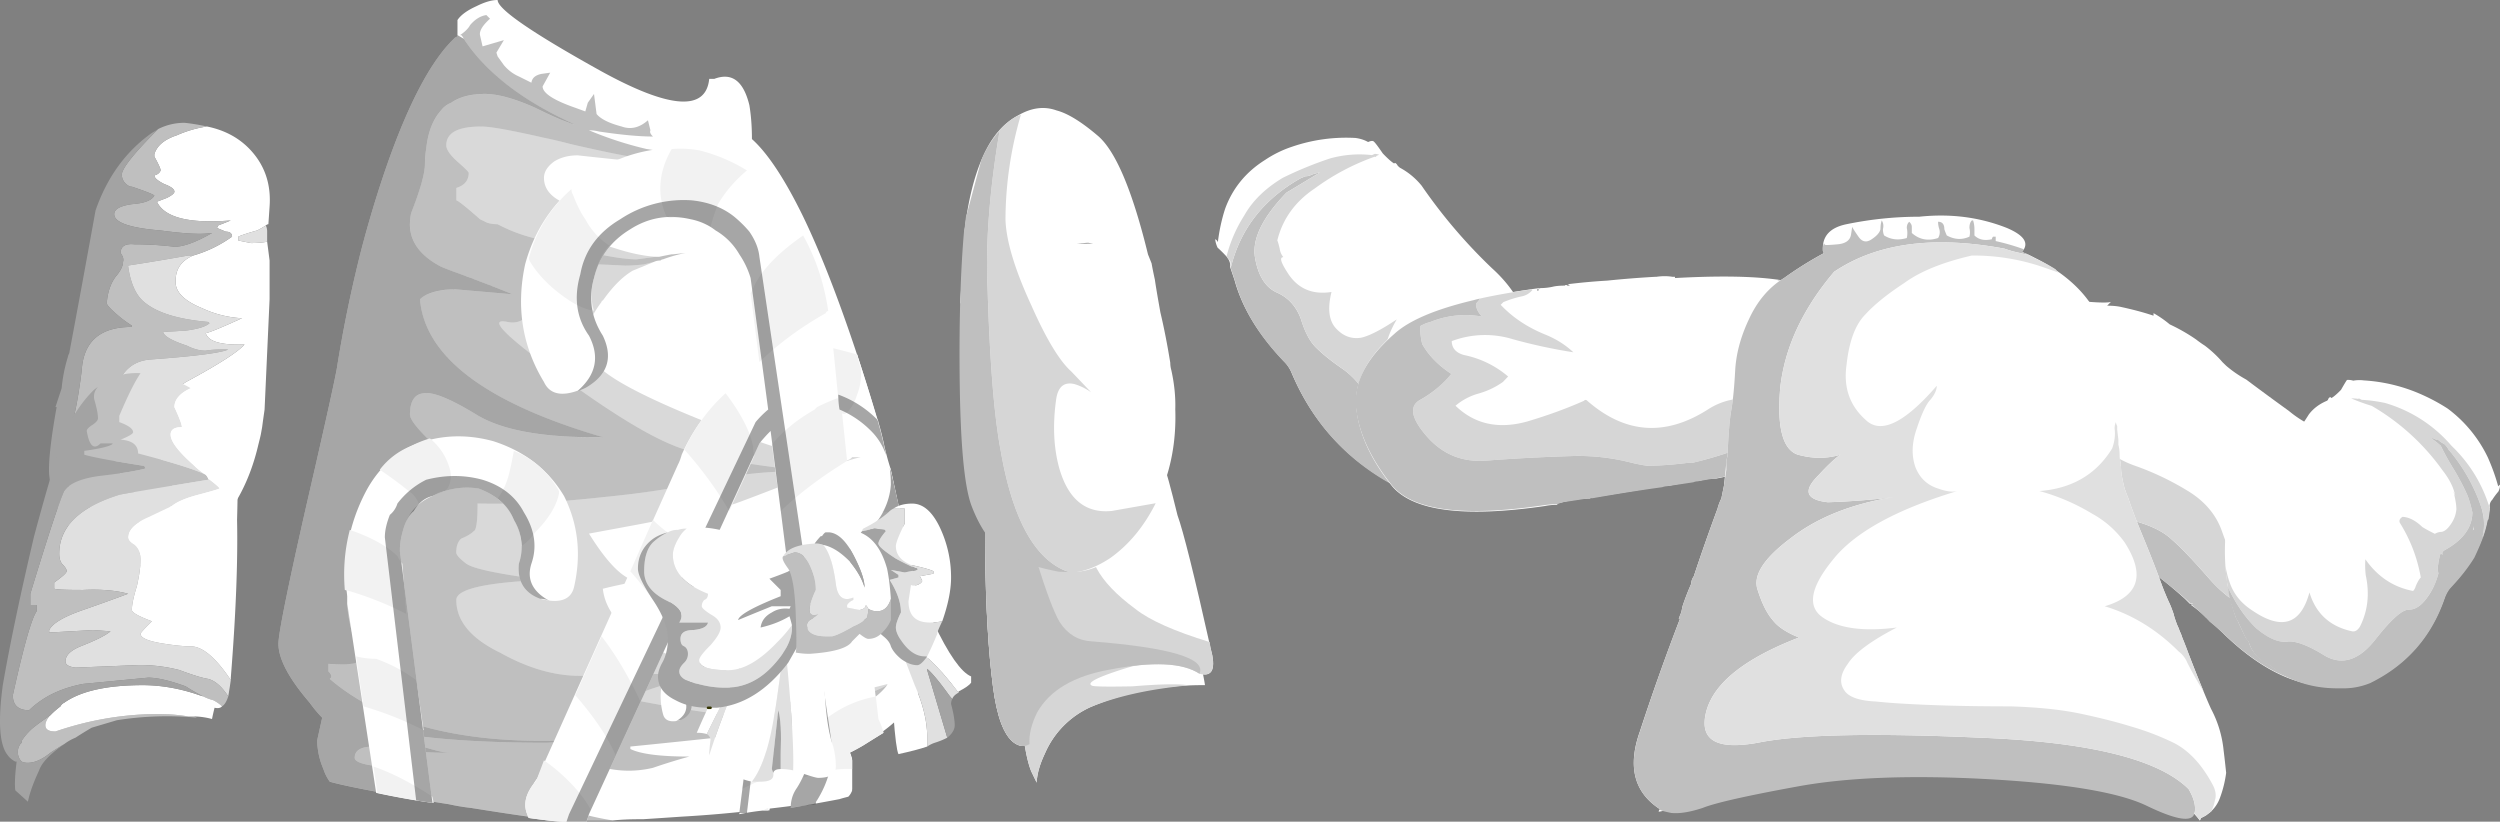<svg xmlns="http://www.w3.org/2000/svg" viewBox="0 0 99.793 32.8"><rect x="0" y="0" width="99.793" height="32.8" fill="#808080" stroke="none"/><defs><linearGradient id="t" y2="-13730" gradientUnits="userSpaceOnUse" x2="18261" y1="-13730" x1="18252"><stop offset="0"/><stop offset="1"/></linearGradient><linearGradient id="b" y2="18.268" gradientUnits="userSpaceOnUse" x2="12.062" y1="12.346" x1="2.285"><stop offset="0" stop-color="#fff" stop-opacity=".251"/><stop offset="1" stop-color="#fff" stop-opacity="0"/></linearGradient><linearGradient id="h" y2="-13730" gradientUnits="userSpaceOnUse" x2="18261" y1="-13730" x1="18252"><stop offset="0" stop-color="#fff" stop-opacity=".251"/><stop offset="1" stop-color="#fff" stop-opacity="0"/></linearGradient><linearGradient id="k" y2="18.268" gradientUnits="userSpaceOnUse" x2="12.062" y1="12.346" x1="2.285"><stop offset="0"/><stop offset="1"/></linearGradient><linearGradient id="d" y2="-7506.4" gradientUnits="userSpaceOnUse" x2="19663" y1="-7506.4" x1="19653"><stop offset="0" stop-color="#fff" stop-opacity=".251"/><stop offset="1" stop-color="#fff" stop-opacity="0"/></linearGradient><linearGradient id="n" y2="-7506.4" gradientUnits="userSpaceOnUse" x2="19663" y1="-7506.4" x1="19653"><stop offset="0"/><stop offset="1"/></linearGradient><linearGradient id="f" y2="5.59" gradientUnits="userSpaceOnUse" x2="8.161" y1="4.3" x1="3.758"><stop offset="0" stop-color="#fff" stop-opacity=".251"/><stop offset="1" stop-color="#fff" stop-opacity="0"/></linearGradient><linearGradient id="q" y2="5.59" gradientUnits="userSpaceOnUse" x2="8.161" y1="4.3" x1="3.758"><stop offset="0"/><stop offset="1"/></linearGradient><clipPath id="g"><path d="M18250-13739h13.811v17.206H18250V-13739z"/></clipPath><clipPath id="l"><path d="M18.09.002h-.078c-.11 0-.282.012-.524.039.028.187.137.387.321.598l6.363 13.16a.75.75 0 00.238.281l.121-.918a3.24 3.24 0 01-.402-.402L18.172.24 18.09.002zM27.93 7.6c-.348.585-.293 1.105.16 1.562.293.211.508.477.64.797V9.92c.051-.238.106-.465.161-.68-.453-.426-.453-.988 0-1.68-.266-.214-.586-.199-.961.04zm.082 5.242a3.356 3.356 0 01-1.242.797 6.007 6.007 0 00-.122.921c.11.055.243.067.403.04.16-.055.32-.106.48-.161.16-.504.321-1.039.481-1.597z"/></clipPath><clipPath id="a"><path d="M-1.813 1.5h13.75v26.25h-13.75V1.5z"/></clipPath><clipPath id="e"><path d="M3.187 1.5h5V9h-5V1.5z"/></clipPath><clipPath id="c"><path d="M19647-7519.1h24.918v24.492H19647v-24.492z"/></clipPath><clipPath id="r"><path d="M13.289.682a2.186 2.186 0 01-.359.039l-1 9.16c0 .238.027.465.082.679.023.133.144.282.359.442.266.316.707.598 1.32.84.586.16 1.239.16 1.957 0 .774-.16 1.309-.59 1.602-1.282.398-.667.48-1.253.238-1.761-.211-.614.043-1.051.762-1.321-.055-.293-.281-.437-.68-.437-.558.293-.761.691-.601 1.199.187.535.109 1.078-.239 1.641-.265.504-.707.851-1.32 1.039-.586.16-1.187.16-1.801 0a2.619 2.619 0 01-.918-.758.747.747 0 00-.242-.363 1.985 1.985 0 01-.16-.719l1-8.398z"/></clipPath><clipPath id="i"><path d="M26.051.56c0 .055.011.094.039.122.348.558.508 1.144.48 1.757l-2.32 15.602a1.709 1.709 0 01-.32.801c-.133.16-.293.32-.481.476-.371.297-.824.469-1.359.524a3.663 3.663 0 01-2.281-.602c-.719-.426-1.145-1.012-1.278-1.762-.215-.746-.121-1.398.278-1.957.347-.668.226-1.253-.36-1.761-.48-.188-.824-.121-1.039.199v.043c.774.664.961 1.332.559 2-.453.531-.571 1.293-.36 2.277.243.989.789 1.707 1.641 2.16.855.426 1.695.614 2.52.563.828-.055 1.453-.227 1.878-.524.243-.16.442-.316.602-.476.188-.297.32-.563.398-.801L27.051 2.76c.078-.188.133-.36.16-.52a.116.116 0 00-.082-.039 1.23 1.23 0 00.082-.242 1.05 1.05 0 00-.242-.559c-.16-.187-.211-.414-.16-.679-.239-.055-.493-.106-.758-.161z"/></clipPath><clipPath id="o"><path d="M23.852.279l.48 4a.957.957 0 01-.082.36.492.492 0 00-.121.203c-.133.16-.293.293-.481.398a1.986 1.986 0 01-.957 0c-.32-.105-.546-.293-.679-.558-.188-.297-.227-.575-.121-.84.078-.27-.028-.481-.321-.641-.215 0-.332.078-.359.238.371.133.504.36.398.68-.132.266-.093.574.121.922.161.371.442.598.84.68.375.078.719.078 1.039 0 .321-.133.547-.282.68-.442a.49.49 0 00.199-.238c.028-.106.043-.227.043-.359l-.48-4.364a.593.593 0 01-.199-.039z"/></clipPath><mask id="p"><g clip-path="url(#e)"><path d="M3.187 1.5h5V9h-5V1.5z" fill="url(#f)"/></g></mask><mask id="m"><g clip-path="url(#c)"><path d="M19647-7519.1h24.918v24.492H19647v-24.492z" fill="url(#d)"/></g></mask><mask id="j"><g clip-path="url(#a)"><path d="M-1.813 1.5h13.75v26.25h-13.75V1.5z" fill="url(#b)"/></g></mask><mask id="s"><g clip-path="url(#g)"><path d="M18250-13739h13.811v17.206H18250V-13739z" fill="url(#h)"/></g></mask></defs><path d="M54.106 5.507c.191.025.361.08.504.162.092-.039.16-.054.205-.034.044.014.17.18.38.487.195.205.347.338.45.402l.044-.02c.043.02.077.058.107.117l.083.073c.337.181.625.42.865.713a20.957 20.957 0 002.812 3.3c.839.758 1.348 1.627 1.523 2.603.279 1.372.249 2.602-.073 3.691l-.025.069c-.023.19-.097.44-.215.747a.662.662 0 01-.141.175l-.077.197c-.158.395-.407.648-.758.766-.791.605-1.821.82-3.1.654a3.915 3.915 0 01-1.324-.405c-1.752-1.01-3.022-2.457-3.813-4.332a1.404 1.404 0 00-.313-.463c-1.005-1.05-1.66-2.129-1.962-3.233l-.177-.522c.02-.117-.018-.249-.116-.385a4.734 4.734 0 00-.381-.382 1.057 1.057 0 01-.098-.337c.044.015.083.054.108.117.054-.458.151-.902.287-1.327.298-.821.83-1.475 1.602-1.959a4.458 4.458 0 011.08-.527 6.655 6.655 0 012.523-.347z" fill-rule="evenodd" fill="#fff"/><path d="M61.157 16.709a.933.933 0 00-.132.332l-.024.063-.005.112-.025.069a.137.137 0 00-.005.112l-.18.46a.525.525 0 01-.146.17l-.074.2a.556.556 0 00-.034.175 1.281 1.281 0 01-.214.26.96.96 0 01-.508.332c-.791.601-1.826.82-3.101.65a3.793 3.793 0 01-1.323-.401c-1.754-1.01-3.022-2.455-3.814-4.33a1.384 1.384 0 00-.312-.466c-1.006-1.048-1.66-2.128-1.963-3.232l-.157-.478c-.014-.03-.009-.068.005-.112.391-1.519 1.314-2.686 2.774-3.511l.181-.078a.546.546 0 00.249-.058c.092-.04.21-.07.341-.093l-1.337.805c-.977 1.011-1.392 1.885-1.25 2.627.127.708.42 1.162.873 1.363.45.2.768.551.953 1.054.156.512.356.899.615 1.152.254.249.591.523 1.011.812.42.287.771.678 1.059 1.17.245.475.499.836.752 1.09.367.166.767.21 1.202.127a2.674 2.674 0 001.327-.581.333.333 0 01.23-.103c-.015.625.205 1.007.659 1.133.254.074.494.074.719.01.678-.185 1.23-.464 1.655-.835z" fill-rule="evenodd" fill="#bfbfbf"/><path d="M61.157 16.709c-.424.371-.976.65-1.654.835a1.28 1.28 0 01-.72-.01c-.453-.127-.673-.503-.658-1.133a.333.333 0 00-.23.103c-.37.307-.815.502-1.328.581a1.957 1.957 0 01-1.2-.128c-.254-.248-.508-.615-.753-1.088a3.566 3.566 0 00-1.059-1.172 8.073 8.073 0 01-1.011-.81c-.259-.255-.464-.636-.615-1.153-.181-.503-.503-.854-.953-1.054-.453-.201-.746-.655-.873-1.363-.142-.742.273-1.616 1.25-2.627l1.337-.805a1.689 1.689 0 00-.341.092.546.546 0 01-.249.06l-.181.077c-1.46.825-2.383 1.992-2.774 3.511-.014.044-.019.077-.005.112l-.019-.043c.005-.079 0-.167-.01-.269l-.107-.118-.039-.092a5.629 5.629 0 01.707-1.621c.328-.582.84-1.079 1.53-1.494a14.791 14.791 0 011.898-.778 4.375 4.375 0 011.665-.13l.113-.05a.557.557 0 01.176.034l-.136.059c.013.025.033.034.067.025a.193.193 0 01-.112-.005 9.27 9.27 0 00-2.393 1.269c-.786.527-1.284 1.221-1.494 2.076.029.057.059.17.098.336a.63.63 0 00.141.323l-.049.018c-.087.04-.023.23.197.573.4.659.99.927 1.777.805-.171.694-.099 1.186.214 1.489.269.278.591.396.967.337.332-.074.805-.317 1.425-.732-.521.883-.61 1.631-.267 2.246.341.615.79.761 1.342.449.552-.318 1.04-.952 1.46-1.899.098.141.172.307.22.502.054.195.205.387.464.562.751.215 1.22-.078 1.411-.894.19-.81.283-1.343.283-1.596.039.092.102.19.186.302.103.318.185.625.244.929.166.874.229 1.684.195 2.426-.019.044-.034.088-.054.131l.02.05c-.039.234-.079.488-.102.752z" fill-rule="evenodd" fill="#d6d6d6"/><path d="M66.86 11.05v.049c3.004-.167 4.884.018 5.65.551 1.001.699 1.421 1.534 1.25 2.5-.133.967-.712 1.967-1.749 2.999-1 1.068-2.167 1.718-3.5 1.952-.235 0-.463.03-.698.098v-.049a.437.437 0 01-.2.049c-.333.068-.684.132-1.05.2-.034-.034-.103-.034-.2 0-.767.132-1.686.283-2.75.45a.44.44 0 00-.15.048c-.333 0-.7.054-1.1.152l-.2.048v.054c-.17 0-.337.015-.503.049-3.232.469-5.264.2-6.099-.801-.8-1-1.268-1.983-1.401-2.949-.166-1.069.318-2.1 1.45-3.1.904-.835 2.853-1.451 5.85-1.851a.128.128 0 01-.097.048v.054h.048v-.054c.034-.028.069-.048.103-.048.131 0 .284-.015.449-.049.132-.034.298-.049.498-.049.034-.034.068-.034.103 0h.097c-.033-.034-.068-.054-.097-.054a24.58 24.58 0 011.596-.146 41.53 41.53 0 011.9-.151h.054c.229-.035.449-.035.649 0h.097z" fill-rule="evenodd" fill="#fff"/><path d="M73.14 15.781c-.2.195-.415.381-.645.556-1.48.987-3.1 1.69-4.864 2.12-.013.004-.033.014-.053.014h-.034a.994.994 0 00-.175.005c-.543.069-1.065.108-1.573.118h-.035a7.138 7.138 0 01-.727-.147 8.465 8.465 0 00-2.196-.245 74.632 74.632 0 00-3.483.182c-.966.082-1.767-.24-2.402-.968-.63-.722-.718-1.21-.254-1.46.46-.254.87-.6 1.236-1.03-.522-.341-.914-.742-1.167-1.201-.005-.024-.01-.054-.02-.088a3.224 3.224 0 01-.063-.615 1.46 1.46 0 01.405-.166 3.711 3.711 0 012.08-.215.79.79 0 01-.254-.454c0-.048.019-.092.069-.14a.512.512 0 00.083-.128c.55-.123 1.157-.23 1.816-.333h.034a.917.917 0 01.196-.019l.019-.02.035.034-.035.035a.73.73 0 01-.42.22 4.354 4.354 0 00-.703.224l-.107.107c.483.513 1.088.914 1.826 1.207.43.181.786.415 1.074.688a21.393 21.393 0 01-2.417-.522 3.76 3.76 0 00-2.437.077c.005.284.171.47.504.558a3.896 3.896 0 011.747.854l-.205.215c-.307.22-.645.376-1.02.478a2.42 2.42 0 00-.875.474c.768.743 1.724.948 2.876.625.772-.23 1.524-.499 2.247-.82.048-.049.092-.049.14 0 1.51 1.318 3.112 1.43 4.816.341.605-.39 1.289-.517 2.046-.39.4.063.776-.015 1.128-.23 1.328-.942 1.518-2.148.57-3.618a2.749 2.749 0 00-1.005-.938c.093.015.18.03.268.049l.405.084c.387.092.679.22.894.371 1.001.692 1.426 1.519 1.28 2.49-.069.517-.279 1.06-.625 1.621z" fill-rule="evenodd" fill="#d6d6d6"/><path d="M59.067 11.919a.4.4 0 01-.082.127c-.05.049-.069.093-.069.141a.79.79 0 00.254.454 3.711 3.711 0 00-2.08.215 1.46 1.46 0 00-.405.166c0 .185.019.39.062.615.01.034.015.064.02.088.254.459.645.86 1.168 1.201a4.367 4.367 0 01-1.236 1.03c-.464.25-.375.738.253 1.46.635.728 1.437 1.05 2.403.968a74.632 74.632 0 013.482-.182 8.465 8.465 0 012.197.245c.245.063.488.112.727.147h.035c.508-.01 1.03-.049 1.573-.118.054-.005.111-.01.175-.005h.034c.02-.005.04-.01.053-.015a15.141 15.141 0 004.864-2.118c.23-.175.445-.362.645-.557l.034-.038a4.166 4.166 0 01-.177.248l-.238.362a10.9 10.9 0 01-.713.804c-1.016 1.055-2.197 1.7-3.535 1.934-.215.03-.46.069-.742.123a.475.475 0 00-.177.038c-.327.05-.683.103-1.058.157a.629.629 0 00-.177.038c-.796.108-1.728.255-2.783.44h-.142c-.332.054-.683.108-1.06.162l-.21.072a4.32 4.32 0 00-.53.045c-3.195.478-5.216.219-6.06-.781-.816-1.021-1.295-2.018-1.427-2.979-.16-1.035.342-2.056 1.5-3.066.59-.547 1.66-1.001 3.197-1.363.074-.025.147-.038.225-.058z" fill-rule="evenodd" fill="#bfbfbf"/><path d="M89.663 15.151c.532.4 1.098.815 1.7 1.25.2.166.415.318.648.449.133.102.269.2.402.302.268.23.55.43.848.597.035 0 .049.02.049.053.035 0 .069.015.103.05.332.234.683.483 1.05.752 1.167.766 1.85 1.63 2.05 2.597.167.8.265 1.465.298 2.001.035.464-.166 1.232-.6 2.3-.401 1.03-1.347 1.65-2.851 1.852-1.465.165-2.979-.504-4.546-2.003-.2-.2-.401-.386-.601-.551-.03-.059-.063-.094-.103-.098.03.004.064.02.103.05a.714.714 0 00-.152-.1 4.417 4.417 0 00-.6-.502l.049-.049h-.097l-.2-.2a17.978 17.978 0 00-2.5-1.9 1.955 1.955 0 00-.202-.151 2.09 2.09 0 00-.448-.249 1.222 1.222 0 00-.303-.151v-.049c-1.831-1.132-2.9-2.569-3.199-4.301-.233-1.7.069-2.984.899-3.849.869-.869 1.519-1.269 1.953-1.201.465.035.747.035.85 0l-.152.152c.2 0 .382.014.552.05.465.102.898.213 1.3.35V12.5c.233.131.448.282.648.449.367.171.718.371 1.05.601.132.102.249.185.352.249.263.2.498.42.698.653l.152.148c.233.2.497.385.8.551z" fill-rule="evenodd" fill="#fff"/><path d="M80.786 14.34c-.033 1.997.449 3.521 1.45 4.561.997 1.035 1.895 1.645 2.7 1.826.807.19 1.402.464 1.773.825.342.293.83.807 1.47 1.538.64.732 1.327 1.188 2.06 1.368.737.186 1.349.635 1.841 1.352.489.717 1.216.512 2.183-.61.258-.307.332-.694.22-1.157s-.03-.815.243-1.055c.274-.24.484-.547.625-.918.143-.371.005-.786-.405-1.24a1.2 1.2 0 01-.327-.942.498.498 0 01.196-.103c.303-.19.341-.479.126-.855l.054.049c.074.054.141.112.205.171.723.615 1.158 1.299 1.304 2.036.156.797.259 1.46.302 1.993.049.469-.146 1.24-.585 2.319-.406 1.045-1.352 1.655-2.852 1.826-1.46.176-2.979-.484-4.555-1.978a10.15 10.15 0 00-.615-.532 7.035 7.035 0 00-.719-.679l.049-.054-.098.005c-.067-.067-.136-.131-.205-.195a23.339 23.339 0 00-2.505-1.885 1.923 1.923 0 00-.205-.141 4.188 4.188 0 00-.453-.287 1.255 1.255 0 00-.308-.143v-.049c-1.831-1.117-2.886-2.538-3.164-4.267-.107-.728-.117-1.376-.03-1.948.049-.298.123-.576.225-.831z" fill-rule="evenodd" fill="#bfbfbf"/><path d="M94.941 18.93c.22.376.176.665-.126.855a.498.498 0 00-.196.102 1.2 1.2 0 00.327.943c.41.454.548.869.405 1.24a2.265 2.265 0 01-.625.917c-.274.24-.356.592-.244 1.055s.04.85-.22 1.158c-.966 1.122-1.693 1.327-2.182.61-.493-.718-1.104-1.171-1.841-1.353-.733-.18-1.42-.635-2.06-1.367-.64-.731-1.128-1.245-1.47-1.538-.372-.36-.967-.635-1.773-.825-.805-.18-1.704-.79-2.7-1.826-1.001-1.04-1.484-2.564-1.45-4.561.161-.424.395-.79.699-1.098a9.77 9.77 0 01.415-.41l.024-.025a5.13 5.13 0 01.537-.415l.22-.132c.068-.044.136-.078.2-.103-.171.148-.337.304-.512.464-.294.274-.435.625-.425 1.06.013 1.7.4 2.891 1.176 3.57.766.674 1.47 1.123 2.11 1.343a11.03 11.03 0 012.05.971c.714.42 1.186.976 1.421 1.66.239.684.484 1.226.723 1.631.235.405.635.718 1.201.943.235.092.469.185.707.282.118.035.225.084.328.138.049.005.156.038.327.092.167.054.39.176.684.356.298.187.59.123.874-.2.176-.737-.141-1.396-.958-1.972-.233-.161-.307-.356-.215-.596.738.02 1.242-.112 1.514-.39.269-.279.24-.548-.097-.797-.332-.253-.884-.322-1.655-.205-.767.118-1.069-.038-.913-.478a14.094 14.094 0 002.06-.582c.6-.223.743-.53.425-.932-.317-.4-.527-.688-.625-.859.059.039.118.083.18.118.035 0 .049.018.049.048.035 0 .069.014.103.05l.025.023a.483.483 0 01.102.074c.308.195.625.405.943.625.166.107.317.22.458.336z" fill-rule="evenodd" fill="#d6d6d6"/><path d="M97.597 23.809c-.532 1.572-1.532 2.715-2.997 3.427-.376.151-.762.22-1.167.205-1.128.024-2.08-.284-2.847-.922a1.459 1.459 0 01-.762-.728l-.073-.21a.545.545 0 01-.146-.21 14.458 14.458 0 01-.299-.63l-.034-.035c-.38-1.049-.522-2.177-.435-3.384.08-.848.45-1.576 1.12-2.182a11.667 11.667 0 002.206-2.598c.18-.238.424-.42.727-.546l.035-.035c.024-.072.059-.107.103-.107l.038.035c.093-.054.22-.162.381-.328.137-.239.215-.371.24-.395a.682.682 0 01.248.029 1.38 1.38 0 01.425-.01 6.638 6.638 0 012.344.581c.356.161.693.343 1.006.548a5.252 5.252 0 011.596 1.942c.176.396.313.781.415 1.158l.074-.074c0 .094-.02.191-.069.284a2.633 2.633 0 00-.239.322.342.342 0 00-.097.323l-.098.464c-.19.966-.673 1.865-1.46 2.685a1.172 1.172 0 00-.234.39z" fill-rule="evenodd" fill="#fff"/><path d="M88.931 23.437a5.48 5.48 0 01-.094-.845c.03.21.084.425.157.635.156.47.458.85.913 1.143 1.172.801 1.934.561 2.28-.723.254.845.82 1.363 1.7 1.553.117.025.22-.039.312-.181.317-.625.396-1.308.235-2.06a3.36 3.36 0 01-.015-.635c.488.698 1.123 1.118 1.905 1.265a.394.394 0 00.102-.182c.068-.165.136-.282.205-.356a6.056 6.056 0 00-.83-2.172c-.049-.093-.015-.177.103-.249.259.014.522.151.786.405.146.092.313.18.503.274a.546.546 0 01.278-.079c.121-.029.234-.121.351-.293.137-.19.21-.39.23-.606 0-.185-.045-.433-.122-.736l.077.21c-.058-.332-.228-.679-.522-1.05a9.028 9.028 0 00-2.813-2.554 7.9 7.9 0 01-.82-.298c.093-.004.2.005.318.025l-.054-.05c.054.03.108.06.162.083.307.015.614.059.922.123a5.506 5.506 0 012.656 1.709 5.665 5.665 0 011.465 2.3c.025.068.049.136.074.21l-.059.425-.035.033c-.043.24-.107.474-.195.714l-.005-.069a2.156 2.156 0 00-.058-1.167 7.001 7.001 0 00-1.255-2.236l-.034-.034a.923.923 0 00-.185-.244 1.03 1.03 0 01-.25-.171c-.024-.02-.049-.02-.073.005-.048-.049-.117-.069-.21-.069.142.093.274.195.395.308.123.258.284.552.479.873.22.353.415.723.591 1.119.078.21.142.435.19.669-.01.591-.361 1.079-1.06 1.475-.092.049-.141.097-.141.146l.005.069-.072-.069a2.566 2.566 0 00-.1.459c-.018.122-.013.238.01.356a2.794 2.794 0 01-.507 1.035c-.205.264-.425.401-.658.406-.264-.02-.714.38-1.353 1.197-.645.814-1.309 1.034-2.002.648-.694-.435-1.207-.62-1.534-.566-.351.029-.756-.146-1.215-.537-.435-.416-.811-.962-1.133-1.64z" fill-rule="evenodd" fill="#d6d6d6"/><path d="M99.106 21.475c-.087.239-.2.497-.336.785-.25.406-.563.801-.929 1.187-.092.098-.17.23-.239.395-.527 1.568-1.528 2.71-2.997 3.428-.376.151-.763.22-1.163.205-1.132.025-2.08-.283-2.85-.928-.333-.13-.587-.376-.758-.722-.024-.069-.054-.141-.078-.21a.73.73 0 01-.146-.21 53.29 53.29 0 01-.294-.63l-.038-.034-.152-.42a.595.595 0 01-.038-.176l-.035-.034a7.415 7.415 0 01-.122-.674c.322.68.698 1.225 1.133 1.64.459.387.864.567 1.215.538.327-.054.84.131 1.534.566.693.386 1.357.166 2.002-.649.639-.816 1.089-1.216 1.353-1.196.233-.005.453-.142.658-.406.23-.288.4-.634.508-1.035a1.001 1.001 0 01-.01-.356c.02-.162.054-.318.099-.459l.072.069-.005-.069c0-.049.049-.098.141-.146.699-.397 1.05-.884 1.06-1.475a4.723 4.723 0 00-.19-.669 9.037 9.037 0 00-.591-1.119 9.824 9.824 0 01-.479-.873 2.981 2.981 0 00-.395-.308c.093 0 .162.02.21.069.024-.025.049-.025.073-.005.074.067.156.126.25.171a.923.923 0 01.185.244l.034.033a7.001 7.001 0 011.255 2.237c.127.396.147.786.058 1.167l.005.069zm-.361-.348l-.005-.14c0 .053-.01.112-.029.18l.034-.04z" fill-rule="evenodd" fill="#bfbfbf"/><path d="M84.111 13.901c.2 1.665.333 2.749.4 3.251.035.333.069.684.099 1.05 0 .098.019.2.053.3-.034.033-.034.067 0 .102 0 .228.05.531.147.897.034.099.082.235.151.401.131.4.318.884.551 1.45a50.1 50.1 0 01.802 2.05c.063.167.146.367.248.602.07.131.132.297.2.497.03.133.084.284.147.45.035.068.068.151.102.249.035.069.069.151.099.249.566 1.47.951 2.417 1.151 2.851a4.46 4.46 0 01.499 1.651c.034.269.067.566.102.899a4.534 4.534 0 01-.248 1 1.383 1.383 0 01-.753.801l-.049.103c-.532-.704-1.318-1.187-2.353-1.45a51.118 51.118 0 00-3.799-.655c-4.6-.664-9.082-.38-13.447.855A6.88 6.88 0 0067.06 32c-.297.235-.58.367-.849.402 0-.036.019-.07.049-.103-1.03-.665-1.299-1.7-.801-3.101a94.616 94.616 0 011.601-4.497h-.049c.035-.102.069-.186.099-.25l.053-.253c.098-.298.214-.595.347-.899 0-.098.034-.2.102-.298.298-.902.616-1.8.948-2.7.034-.13.083-.268.151-.4l.103-.503c.034-.298.064-.615.097-.947 0-.068.02-.152.049-.25v-.053c.034-.83.083-1.43.151-1.797.069-.4.118-.918.152-1.552.03-.665.215-1.348.547-2.046.336-.738.8-1.284 1.401-1.65a14.34 14.34 0 011.602-1.002.145.145 0 01-.05-.102c-.033-.566.28-.914.948-1.05.967-.2 1.934-.298 2.9-.298 1.235-.132 2.403.014 3.502.45.697.297.898.614.6.952 2.066.898 3.198 2.182 3.398 3.847z" fill-rule="evenodd" fill="#fff"/><path d="M87.613 32.402l-.05.147c-.17.268-.8.136-1.904-.4-1.133-.533-3.246-.88-6.348-1.05-3.1-.167-5.635-.064-7.597.302-2.001.366-3.251.649-3.75.85-.503.165-.918.234-1.25.2-.336-.068-.484-.117-.454-.151-1.03-.665-1.299-1.7-.796-3.101a87.623 87.623 0 011.596-4.496h-.049c.035-.103.069-.187.099-.255l.053-.25c.098-.297.215-.6.347-.898 0-.102.034-.2.103-.297.297-.903.615-1.802.947-2.7.034-.137.083-.27.151-.4.034-.172.068-.338.103-.504.029-.2.064-.415.097-.649v-.297c0-.07.02-.153.049-.255v-.05c.034-.83.083-1.43.151-1.795.069-.4.118-.92.152-1.553.035-.665.215-1.347.547-2.051.336-.733.8-1.279 1.401-1.65a14.25 14.25 0 011.602-.996.145.145 0 01-.05-.103v-.049c0-.102.016-.186.05-.248 0 .033.015.057.048.072.029.01.195.005.499-.024.313-.03.483-.156.526-.376l.049-.322c.02.053.103.185.25.395.146.21.321.245.528.102.205-.136.32-.267.35-.4 0-.131.015-.249.05-.351.068.102.082.22.048.351 0 .103.02.186.049.249.269.166.566.201.904.102a.938.938 0 000-.4c0-.102.029-.185.097-.248.068.063.103.13.103.2V9.3c.297.264.649.333 1.05.2a.44.44 0 00.049-.351.883.883 0 01-.05-.297c.166 0 .25.097.25.297.033.103.068.186.097.249.303.166.6.186.904.049a.702.702 0 000-.347c0-.131.029-.233.097-.302h.049c.034.102.054.22.054.351v.249c.166.166.4.22.697.151 0-.034.015-.067.049-.102h.103v.176c.386.087.762.195 1.123.327a.488.488 0 01-.073.098l.025.024c.043.02.097.035.15.053.02.015.045.03.075.049-.182-.039-.367-.082-.553-.126a4.181 4.181 0 01-.4-.123c-2.832-.527-5.097-.22-6.797.924-1.27 1.499-1.983 3.051-2.153 4.653-.132 1.562.103 2.446.703 2.646.6.166 1.167.166 1.7 0-.235.166-.533.45-.9.85-.6.601-.468.952.4 1.05.9-.03 1.763-.098 2.598-.2-1.665.269-3.032.815-4.101 1.65-1.065.801-1.499 1.485-1.299 2.051.167.531.367.933.6 1.201.202.268.553.498 1.05.698-2.167.835-3.398 1.816-3.701 2.95-.297 1.132.386 1.552 2.051 1.25 1.637-.333 4.6-.396 8.902-.201 4.33.17 7.1.855 8.3 2.05.2.338.283.636.25.905z" fill-rule="evenodd" fill="#bfbfbf"/><path d="M87.613 32.402c.033-.268-.05-.566-.25-.903-1.2-1.197-3.97-1.88-8.3-2.052-4.302-.195-7.265-.13-8.902.202-1.665.302-2.348-.118-2.051-1.25.303-1.134 1.534-2.115 3.701-2.95-.497-.2-.848-.43-1.05-.698-.233-.269-.433-.67-.6-1.201-.2-.566.234-1.25 1.299-2.051 1.069-.83 2.436-1.382 4.101-1.65-.835.102-1.698.17-2.597.2-.869-.098-1.001-.449-.4-1.05.366-.4.664-.684.899-.85-.533.166-1.1.166-1.7 0-.6-.2-.835-1.084-.703-2.647.17-1.6.884-3.153 2.153-4.652 1.7-1.144 3.965-1.456 6.797-.924.126.044.259.089.4.123.186.043.371.087.553.126a1.084 1.084 0 01-.074-.049c.102.049.215.108.322.176.303.132.587.284.849.45a.323.323 0 00.153.147 25.249 25.249 0 00-.85-.299 8.6 8.6 0 00-2.652-.4c-1.167.269-2.066.635-2.7 1.099-.665.435-1.182.85-1.548 1.25-.4.4-.65 1.068-.752 2.001-.132.899.117 1.631.752 2.202.6.597 1.548.147 2.847-1.352 0 .166-.084.351-.25.552-.165.165-.346.547-.546 1.148-.2.566-.22 1.084-.054 1.552.171.43.469.713.904.85.326.117.58.15.771.098-2.456.741-4.116 1.66-4.976 2.749-.898 1.103-1.03 1.87-.395 2.3.63.433 1.616.571 2.949.4-1.035.537-1.684 1.02-1.953 1.45-.297.4-.347.752-.146 1.05.165.268.58.42 1.25.453l.546.05c1.334.097 2.95.145 4.854.145 1.132.035 2.08.138 2.846.304.768.165 1.416.331 1.954.498a10.7 10.7 0 011.699.65c.6.302 1.118.853 1.547 1.65.133.233.166.453.103.648a1.754 1.754 0 01-.152.455.746.746 0 00-.2.147l-.2.102-.048.098a1.883 1.883 0 00-.2-.249v-.098zM84.56 17.55v.2c.035.136.05.283.05.448 0 .103.019.202.053.304-.034.034-.034.063 0 .098 0 .233.05.536.147.902.034.099.083.23.151.401.132.4.318.88.552 1.45.263.63.532 1.314.8 2.047.064.17.147.37.25.6.063.136.13.302.2.502.034.133.083.284.146.45.035.068.068.152.102.249.035.069.069.151.099.249.103.235.185.45.254.65.228.6.428 1.104.6 1.504a13.448 13.448 0 01-.654-1.153 1.065 1.065 0 00-.348-.449c-.868-.87-1.85-1.47-2.948-1.802 1.367-.4 1.631-1.25.796-2.549a3.9 3.9 0 00-1.299-1.147 8.316 8.316 0 00-2.1-.903c1.299-.099 2.265-.665 2.9-1.7.098-.269.133-.532.098-.8 0-.099.02-.186.053-.25a.37.37 0 00.05.151v.148l.048.4z" fill-rule="evenodd" fill="#e0e0e0"/><path d="M41.163 30.786c-.108-.264-.205-.665-.284-1.196-.069-.645-.059-1.216.034-1.714.176-.801 1.29-1.509 3.33-2.115 2.05-.571 3.16-.649 3.326-.234.248.532.425 1.138.531 1.822-1.674-.01-3.197.282-4.575.878a3.594 3.594 0 00-1.821 1.865c-.2.42-.308.807-.323 1.148l-.218-.454z" fill-rule="evenodd" fill="#fff"/><path d="M45.146 17.001c.645.484 1.07.973 1.28 1.46.116.308.308 1.007.576 2.105.234.645.674 2.408 1.318 5.293.23.83.084 1.177-.439 1.035-.673-.444-1.866-.498-3.583-.165-1.437.254-2.398.825-2.897 1.709-.229.463-.332.883-.307 1.265-.182.116-.387.102-.61-.05-.41-.293-.699-1.05-.85-2.265-.182-1.373-.284-3.12-.308-5.254-.028-1.905.024-3.199.152-3.888.287-1.376 1.127-2.093 2.524-2.157 1.192-.064 2.242.244 3.144.912z" fill-rule="evenodd" fill="#fff"/><path d="M40.912 27.876c.123-.499.65-.982 1.578-1.455.811-.396 1.734-.698 2.769-.908l2.548.58.034.23c-1.264.025-2.216.137-2.856.337-1.181.366-1.645.6-1.391.712.068.035.605.044 1.606.025 1.124-.092 1.87-.107 2.251-.038-1.552.141-2.861.433-3.926.868a3.594 3.594 0 00-1.821 1.865c-.2.42-.308.807-.323 1.148l-.219-.454c-.107-.264-.205-.665-.283-1.196-.069-.645-.059-1.216.033-1.714z" fill-rule="evenodd" fill="#d6d6d6"/><path d="M39.634 27.387c-.177-1.372-.284-3.12-.308-5.253-.028-1.905.024-3.199.152-3.888.317-1.606 1.396-2.309 3.232-2.114-.161 2.213-.079 3.735.254 4.565.258.607.527 1.265.806 1.983.282.532.8 1.075 1.557 1.631.567.449 1.558.889 2.96 1.319l.033.229c.23.83.084 1.177-.439 1.035-.674-.444-1.866-.498-3.584-.165-1.43.254-2.397.825-2.896 1.709-.229.463-.332.883-.307 1.265-.182.116-.387.102-.61-.05-.41-.293-.694-1.05-.85-2.265z" fill-rule="evenodd" fill="#d6d6d6"/><path d="M39.477 18.246c.19-.917.664-1.537 1.417-1.855-.152 2.48.005 4.459.463 5.933.4 1.288.713 2.123.938 2.5.312.488.737.747 1.274.776 3.145.25 4.585.679 4.312 1.294-.674-.444-1.866-.498-3.584-.165-1.43.253-2.397.825-2.896 1.708-.229.464-.332.884-.307 1.265-.182.117-.387.103-.61-.05-.41-.292-.694-1.048-.85-2.265-.177-1.372-.284-3.12-.308-5.253-.029-1.905.024-3.199.151-3.888z" fill-rule="evenodd" fill="#bfbfbf"/><path d="M43.637 9.721l-.2-.029a4.662 4.662 0 00-.448.04c.228-.01.443-.01.648-.01zm2.33.786c.03.172.073.387.132.655.028.2.073.47.131.805l.089.503c.151.635.282 1.309.395 2.012 0 .098.015.2.043.298.118.537.172 1.055.157 1.557.058 1.734-.367 3.258-1.269 4.57-1.04 1.505-2.154 2.125-3.35 1.862-1.025-.197-1.772-.464-2.226-.812-.528-.346-.948-.937-1.255-1.782-.187-.536-.313-1.523-.377-2.959a1.905 1.905 0 01-.033-.454l-.04-.448.005-.25.01-.303-.044-.297h.049c.063-.044.131-.083.205-.123l-.2.025a52.609 52.609 0 01-.015-3.252l-.049-.005.079-1.148c.048-.63.082-1.215.097-1.747.293-2.462 1.001-3.994 2.119-4.595.542-.323 1.06-.39 1.557-.21.43.112.973.44 1.622.991.717.586 1.396 2.172 2.026 4.756l.141.351z" fill-rule="evenodd" fill="#fff"/><path d="M42.27 22.822l.401.014c-1.328-.443-2.241-2.055-2.725-4.838-.263-1.392-.435-3.53-.522-6.402-.093-1.831.068-3.955.478-6.376a4.27 4.27 0 00-.732 1.171c.356-.85.835-1.44 1.435-1.762l.147-.049a14.924 14.924 0 00-.616 4.194c.03.845.371 1.987 1.036 3.423.59 1.333 1.123 2.212 1.587 2.627l.796.835a2.323 2.323 0 00-.65-.323c-.43-.111-.684.103-.751.64-.138 1.011-.094 1.924.136 2.739.361 1.231 1.06 1.787 2.095 1.68l1.747-.308c-.468.933-1.073 1.66-1.806 2.183-.737.489-1.421.674-2.056.552z" fill-rule="evenodd" fill="#d6d6d6"/><path d="M39.17 6.391a4.27 4.27 0 01.732-1.171c-.41 2.421-.57 4.545-.478 6.376.087 2.871.259 5.01.522 6.401.484 2.784 1.397 4.395 2.725 4.84l-.401-.015c-1.03-.196-1.776-.468-2.245-.816-.499-.351-.914-.956-1.241-1.806-.298-.786-.454-2.534-.478-5.239-.02-2.261.039-4.17.175-5.724l.03-.174c.014-.147.034-.294.049-.43a.207.207 0 01.029-.078l.581-2.164z" fill-rule="evenodd" fill="#bfbfbf"/><path d="M28.511 3.149c.703-.268 1.167.083 1.402 1.05.067.401.102.85.102 1.352.63.566 1.313 1.598 2.045 3.096.934 1.934 1.92 4.62 2.955 8.052a.49.49 0 01.049.151c.097.332.18.665.248 1.001.07.298.152.596.25.899l.35 1.601c.167.733.3 1.333.402 1.798.033.165.063.351.097.551s.069.415.103.65v-.104c.131.601.23 1.139.297 1.603 0 .067.02.116.049.151 0 .064.02.131.054.2 0 .034.015.069.048.097v.2c.098.533.118.904.05 1.104-.035.098-.063.2-.098.298-.234 1.07-1.05 2.002-2.452 2.798a7.82 7.82 0 01-.55.303c.033.064.068.166.102.297V31.5a.573.573 0 01-.152.248 6.174 6.174 0 00-.35.103c-.768.166-1.768.312-3 .45a49.86 49.86 0 01-3.3.297c-.498.034-1.016.07-1.548.103h-.152c-.366 0-.717.015-1.05.049h-1.947c-.401 0-1.636-.167-3.701-.498a8.737 8.737 0 01-.904-.151 31.659 31.659 0 01-.649-.104c-2.164-.365-3.531-.629-4.097-.795a1.808 1.808 0 01-.254-.504 2.982 2.982 0 01-.249-1.147l.2-.903a4.806 4.806 0 01-.497-.596c-.835-.971-1.25-1.752-1.25-2.354 0-.4.366-2.216 1.098-5.448.8-3.467 1.215-5.352 1.25-5.649a53.49 53.49 0 01.952-4.6c.332-1.27.698-2.466 1.098-3.599.835-2.334 1.685-3.936 2.55-4.8l.102-.102.097-.049V.8c.133-.2.386-.385.753-.551.332-.167.615-.249.85-.249 0 .366 1.381 1.314 4.15 2.851 2.73 1.499 4.165 1.596 4.296.298h.201z" fill-rule="evenodd" fill="#fff"/><path d="M35.41 27.349c-.561.766-1.88 1.332-3.945 1.698-.571.103-1.235.2-2.003.303-1.2.132-2.63.284-4.3.45v.097c.4.2 1.185.303 2.353.303a23.83 23.83 0 00-1.45.449 4.139 4.139 0 01-1.705.048c-2.065-.2-3.095.084-3.095.85 0 .27.479.533 1.45.802.697.2 1.279.331 1.747.4h-1.947c-.401 0-1.636-.167-3.701-.498a8.737 8.737 0 01-.904-.151 31.659 31.659 0 01-.649-.104c-.132-.029-.264-.062-.401-.097-1.23-.298-1.845-.6-1.845-.898 0-.102.082-.22.249-.352l-.049-.049c-.704-.068-1.055-.185-1.055-.351 0-.298.254-.449.752-.449 1.1.165 2.065.249 2.9.249h.128c-.201-.005-.563-.088-1.08-.249-.63-.2-.981-.366-1.05-.499h.304c1.463.23 3.363.348 5.697.348l1.9-.099-.049-.054c-2.798.201-5.166 0-7.1-.595-1.332-.4-2.466-1.001-3.398-1.801l.048-.05c.035-.068 0-.151-.102-.249V26.5c.469.033.771.033.904 0 .2 0 .297-.083.297-.249 0-.069-.067-.333-.2-.801a5.055 5.055 0 01-.249-1.499c0-.766.167-1.568.498-2.403.537-1.265 1.304-1.88 2.3-1.85l.351-.147c-.165-.103-.415-.249-.746-.449a3.56 3.56 0 00-.801-.351v-.151c1.567 0 2.646.067 3.247.2-.299-.098-.767-.449-1.396-1.05-.635-.6-.953-1.002-.953-1.202 0-.532.185-.815.552-.85.366-.062 1.065.22 2.1.85 1.03.635 2.715.938 5.048.904-4.667-1.367-7.1-3.204-7.3-5.504.167-.165.435-.282.802-.346a3.04 3.04 0 01.6-.054l2.3.2a76.709 76.709 0 00-2.203-.848c-.2-.069-.415-.153-.648-.25-.835-.434-1.25-1-1.25-1.699 0-.131.018-.284.048-.449.366-.937.551-1.587.551-1.954 0-.2.015-.4.05-.6.068-.665.268-1.182.6-1.548a.915.915 0 01.4-.298c.333-.234.782-.351 1.348-.351.504 0 1.167.18 2.002.551.6.299 1.05.499 1.353.596a.425.425 0 00.195.054c-2.065-.932-3.53-2.066-4.399-3.404a.437.437 0 00-.099-.146h-.048c.201-.136.332-.269.401-.4.2-.235.415-.366.649-.401l.146.146c-.297.269-.429.484-.4.655l.103.449.85-.249-.298.499.049.151.248.346c.167.2.367.352.6.454l.5.249a.39.39 0 01.053-.151c.063-.098.18-.165.346-.2l.352-.049-.303.547c0 .268.435.552 1.304.854l.4.146.099-.346.248-.351.103.8c.166.201.497.366 1.001.499.366.131.713.048 1.049-.249l.099.4c-.035.069 0 .151.102.249-.537 0-1.25-.064-2.154-.2a1.6 1.6 0 00-.4-.049 14.2 14.2 0 002.299.747c.235.034.504.083.801.152.034 0 .083.018.152.048.097 0 .215.02.35.054.167.034.333.049.5.049-.567.097-.953.151-1.148.151h-.302c-.67-.069-1.803-.284-3.4-.655-.365-.097-.717-.18-1.05-.249-1.303-.297-2.133-.448-2.5-.448-.937 0-1.4.248-1.4.751 0 .166.15.381.448.65.304.269.45.415.45.449 0 .298-.166.498-.498.601v.497c.063 0 .38.25.947.753l.2.097c.138.07.303.103.504.103a6.45 6.45 0 001.65.6c.366.099.717.201 1.05.299 1.367.331 2.314.502 2.846.502.269-.034.518-.069.753-.102h.15c.167-.034.332-.069.498-.098h.049l.504-.054a5.68 5.68 0 00-.899.254.145.145 0 00-.102.049.556.556 0 00-.25.049c-.132.035-.268.068-.4.102-.234.03-.483.049-.752.049l-3.301-.151c-.131 1.767-.595 2.568-1.396 2.402-.801-.171-.166.499 1.899 1.998 2.03 1.498 3.585 2.465 4.648 2.9 1.002.435 2.803.781 5.402 1.05-.9 0-1.75.048-2.55.151-.567.069-1.098.151-1.602.249-.033.035-.082.048-.151.048-.899.235-2.197.435-3.896.602-1.801.2-3.453.282-4.951.248 0 .703-.05 1.07-.152 1.104-.097.098-.264.2-.499.298-.13.102-.2.283-.2.551 0 .099.133.25.402.45.267.2 1.298.415 3.1.649-2.334.097-3.501.366-3.501.801 0 .83.58 1.534 1.748 2.1 1.304.732 2.554 1.03 3.75.897.869-.033 2.252-.048 4.15-.048l-.248.048.952-.146c-.835.195-1.421.348-1.754.45-.6.165-1.083.331-1.45.498v.2c2.07.401 3.57.615 4.503.65.897.033 2.147-.167 3.75-.602.864-.228 1.464-.448 1.796-.648z" fill-rule="evenodd" fill-opacity=".251"/><path d="M26.163 6.401c-.333.029-.518.049-.553.049-.2 0-1.05-.083-2.549-.249-.366 0-.683.083-.947.249-.268.2-.4.415-.4.65 0 .4.23.717.699.951.233.098.668.23 1.298.396v.054c-.132.029-.263.063-.401.098-.098 0-.146.067-.146.2 0 .468.45.835 1.347 1.098.602.2 1.153.318 1.652.352-.235.033-.484.068-.753.102-.532 0-1.479-.171-2.846-.502-.333-.098-.684-.2-1.05-.299a6.45 6.45 0 01-1.65-.6 1.11 1.11 0 01-.504-.103l-.2-.097c-.566-.504-.879-.753-.948-.753V7.5c.333-.103.5-.303.5-.601 0-.034-.147-.18-.45-.449-.298-.269-.45-.484-.45-.65 0-.503.464-.751 1.402-.751.366 0 1.196.151 2.5.448.332.07.684.152 1.05.25 1.596.37 2.73.585 3.399.654zM35.41 27.35c-.333.2-.932.42-1.796.648-1.603.435-2.853.635-3.75.602-.933-.035-2.433-.249-4.503-.65v-.2c.366-.167.85-.333 1.45-.498.333-.102.919-.255 1.754-.45l-.953.147.25-.05c-1.9 0-3.282.016-4.15.05-1.197.132-2.447-.166-3.75-.898-1.168-.566-1.75-1.27-1.75-2.1 0-.435 1.168-.704 3.502-.801-1.802-.234-2.833-.449-3.1-.649-.269-.2-.402-.351-.402-.45 0-.268.064-.449.2-.551.235-.098.402-.2.5-.298.102-.035.15-.401.15-1.104 1.5.034 3.15-.048 4.952-.248 1.698-.167 2.997-.367 3.896-.602.069 0 .117-.013.151-.048.504-.098 1.035-.18 1.601-.249a20.129 20.129 0 012.55-.151c-2.598-.269-4.4-.615-5.4-1.05-1.065-.435-2.618-1.402-4.65-2.9-2.064-1.499-2.7-2.169-1.898-1.998.801.166 1.265-.635 1.396-2.402l3.301.151c.269 0 .518-.019.752-.049.132-.034.268-.067.4-.102-.234.102-.517.215-.85.351-.4.23-.8.63-1.2 1.196-.034 0-.05.02-.05.054a4.84 4.84 0 00-.6 1.05c0 .097.068.464.2 1.099s1.83 1.582 5.098 2.851c3.233 1.231 5 1.631 5.303 1.196h.346c-.595.138-1.479.455-2.646.953-1.202.468-1.983.766-2.354.898-.395.137-1.63.4-3.696.802-1.069.2-1.783.331-2.153.4.767 1.235 1.42 1.865 1.953 1.898-.533.103-1.001.202-1.401.304.097.864.717 1.616 1.85 2.245.235.171.65.353 1.25.553.132 0 .283.02.45.048.835 0 1.518.02 2.05.054h1.25l-.25.2-3.05.699c1.43.996 4.037.996 7.827 0-.02.014-.03.029-.03.049z" fill-rule="evenodd" fill-opacity=".149"/><path d="M18.511 1.547c.869 1.334 2.334 2.472 4.399 3.404a.425.425 0 01-.195-.054c-.302-.097-.752-.297-1.353-.596-.834-.371-1.498-.551-2.002-.551-.566 0-1.015.117-1.348.351a.915.915 0 00-.4.298c-.332.366-.532.883-.6 1.548-.035.2-.05.4-.05.6 0 .367-.184 1.022-.55 1.954a2.54 2.54 0 00-.05.449c0 .699.416 1.265 1.25 1.699.234.097.45.181.65.25.898.331 1.636.62 2.202.849l-2.3-.2c-.234 0-.434.02-.6.053-.366.064-.635.182-.801.347.2 2.3 2.632 4.136 7.3 5.503-2.334.034-4.02-.268-5.05-.903-1.034-.63-1.733-.913-2.1-.85-.365.035-.55.317-.55.85 0 .2.317.6.952 1.2.629.602 1.097.953 1.396 1.05-.601-.132-1.68-.2-3.247-.2v.152c.23.064.499.18.801.351.331.2.581.347.746.449l-.351.148c-.996-.03-1.762.585-2.3 1.85-.331.835-.498 1.636-.498 2.402 0 .464.083.966.25 1.499.132.469.2.732.2.801 0 .166-.098.249-.298.249-.133.034-.435.034-.904 0v.302c.102.098.137.182.102.249l-.048.05c.932.8 2.066 1.401 3.398 1.801 1.934.595 4.302.797 7.1.595l.05.054-1.9.099c-2.335 0-4.235-.118-5.698-.348h-.304c.069.133.42.299 1.05.499.517.161.879.244 1.08.249h-.128c-.835 0-1.8-.084-2.9-.249-.498 0-.752.151-.752.449 0 .166.351.284 1.055.351l.049.049c-.167.132-.249.25-.249.352 0 .298.615.6 1.845.898.137.035.269.069.401.097-2.164-.365-3.531-.628-4.097-.795a1.808 1.808 0 01-.254-.503 2.982 2.982 0 01-.249-1.148l.2-.902a4.806 4.806 0 01-.497-.597c-.835-.971-1.25-1.752-1.25-2.353 0-.4.366-2.217 1.098-5.45.8-3.465 1.215-5.35 1.25-5.648a53.49 53.49 0 01.952-4.6c.332-1.27.698-2.466 1.098-3.599.835-2.333 1.685-3.936 2.55-4.8l.102-.102.097-.049v-.049l.25.147z" fill-rule="evenodd" fill-opacity=".349"/><path d="M27.163 28.75c-.4.102-.634.019-.698-.249a2.658 2.658 0 01.195-1.9c.338-.566.835-.952 1.504-1.152.601-.167 1.167-.132 1.7.102.4.2.717.518.946.948.371.703.504 1.435.401 2.202v.151l-.498 3.497h-.2a9.936 9.936 0 00-1.002.151l.602-4.751c0-.131-.015-.264-.05-.4-.102-.366-.317-.615-.65-.748a1.351 1.351 0 00-.95-.151c-.367.131-.617.351-.748.65-.171.302-.2.6-.102.902.033.367-.118.616-.45.748zm5.898-16.099c.069.131.103.298.103.498l.097.801h.103a3.7 3.7 0 01.85.2c.263.801.532 1.665.801 2.602a.434.434 0 01.049.147c.097.332.18.67.248 1.001a.832.832 0 01.05.249 2.465 2.465 0 00-.498-.849 2.691 2.691 0 00-1.299-.801l.698 5.448c.034-.263.166-.512.4-.746a2.821 2.821 0 00.898-1.851c0-.234-.014-.469-.049-.698a.336.336 0 01.05.147l.35 1.601c.167.732.3 1.334.402 1.802.033.165.063.347.097.547 0 .102.02.2.054.302a1.71 1.71 0 00-.303.249c-.4.435-.918.317-1.548-.351a1.306 1.306 0 01-.303-.449l.753 6.201c.097.2.166.38.2.551l-.802.5a7.86 7.86 0 01-.55.297c.033.068.068.171.102.302v1.201a.63.63 0 01-.152.25c-.132.034-.248.063-.35.097-.533.102-1.183.22-1.95.352a2.08 2.08 0 01.25-.801c.4-.635.565-1.299.503-2.002l-1.554-12.246a5.779 5.779 0 00-.449.498l-6.8 14.8c-.03.103-.065.2-.1.302h-.897c-.235 0-.704-.053-1.401-.15a.14.14 0 01-.049-.103c-.201-.435-.084-.899.346-1.396L27.06 18.55c.069-.132.117-.269.152-.401A7.706 7.706 0 0130.41 14.6l-.449-3.501a3.393 3.393 0 00-.45-.948c-.464-.766-1.117-1.235-1.947-1.401-.87-.2-1.67-.064-2.403.4-.766.469-1.25 1.119-1.45 1.949-.23.8-.117 1.567.351 2.3.4.835.215 1.504-.55 2.001-.935.469-1.535.415-1.798-.151-.869-1.43-1.118-2.998-.752-4.698.434-1.601 1.382-2.851 2.852-3.75 1.298-.766 2.666-1.035 4.096-.8a5.056 5.056 0 012.851 1.65c1.334 1.43 2.1 3.1 2.3 5zm-13.398 4.951c1.265.4 2.217 1.133 2.852 2.198.566 1.132.698 2.349.395 3.652-.131.498-.581.65-1.348.45-.635-.236-.917-.705-.85-1.402.2-.601.133-1.181-.2-1.749-.233-.566-.697-.986-1.4-1.25-.63-.102-1.25 0-1.85.299-.63.269-1.032.751-1.197 1.45a2.649 2.649 0 00-.103.751l1.3 10.049a31.552 31.552 0 01-2.247-.4l-1.153-7.549V23.8c-.2-1.465.05-2.867.752-4.199.43-.801 1.031-1.403 1.797-1.798 1.035-.435 2.119-.502 3.251-.2z" fill-rule="evenodd" fill="#fff"/><path d="M33.061 12.402c-.063.034-.097.063-.097.098a13.254 13.254 0 00-2.651 1.947L29.96 11.7c.068-.098.117-.2.152-.298.33-.669.98-1.332 1.947-2.002.504.903.835 1.9 1.001 3.003zm-6.25-6.45c.333-.035.704-.02 1.104.05a6.794 6.794 0 011.9.8c-.504.43-.884.883-1.153 1.347a6.652 6.652 0 00-.298.903 3.846 3.846 0 00-.8-.302 2.198 2.198 0 00-.801-.049.49.49 0 01-.152-.049 2.73 2.73 0 01-.248-.952c-.035-.6.117-1.181.448-1.748zm2.154 9.745c.63.835.996 1.554 1.099 2.154 0 .133.013.249.048.346l-1 2.203c-.465-.8-1.03-1.581-1.7-2.349l-.097-.102c.429-.899.981-1.65 1.65-2.252zm4.546.255l-.049-.053-.2-1.998c.4.098.718.185.952.249.033.166.083.351.146.552.035.367-.014.718-.146 1.05-.103.332-.249.58-.449.747-.035.033-.084.033-.151 0l.2 1.9c-1.035.633-1.919 1.303-2.651 2.001l-.353-2.651c.435-.533 1.001-.997 1.705-1.397.029-.033.063-.068.098-.102a9.44 9.44 0 01.8-.351c.03 0 .063.018.098.053zm2.401 4.448a6.6 6.6 0 01-.697.049c.229-.367.346-.733.346-1.099v-.551c.133.6.249 1.132.351 1.601zm-.648 8.852c-.269.167-.538.333-.802.5a7.86 7.86 0 01-.55.297c.033.068.068.171.102.302v.346c-.602-.028-1.25.084-1.954.353a2.938 2.938 0 00.255-1.603V29.2c.262-.229.6-.484.995-.747a4.53 4.53 0 011.651-.65l.103.9c.097.2.166.38.2.55zm-1.099-7.7l.395 2.95c-1.064.63-1.899 1.264-2.5 1.9a.318.318 0 00-.146.15l-.352-2.65c.87-.933 1.734-1.72 2.603-2.35zm-7.451-.253c.498.6.883 1.186 1.147 1.752L26.86 25.25c-.429-.83-.996-1.65-1.699-2.446l.904-2.052c.2.202.415.382.649.548zm2.397 5.151a.577.577 0 01-.049-.4c.07-.269.2-.484.4-.65.133.034.27.084.402.151.267.098.482.264.648.499-.2.131-.4.283-.6.449a.503.503 0 00-.2.254.629.629 0 00-.298-.152c-.103-.068-.185-.102-.249-.102l-.054-.049zm-1.05.2a.786.786 0 00-.346.45c-.103.131-.151.316-.151.551a1.278 1.278 0 01-.303-.302c-.264-.264-.43-.533-.499-.797V26.5c.235-.4.553-.684.953-.85.029.201.064.366.097.503.07.2.152.367.25.498zm3.204 1.9l-.103.049a6.894 6.894 0 00-1.2.453l.102-1.05a.486.486 0 00.097-.15c.2-.2.533-.387 1.001-.552.103.4.132.815.103 1.25zm-1.651 2.949l.147-1.05c.268-.2.551-.347.849-.449.137 0 .269-.015.401-.049l-.147 1.05a5.938 5.938 0 00-1.25.498zm.898.85c-.028 0-.063.018-.097.053a.584.584 0 01.249-.15v.097h-.152zm-7.65-24.6c.165.435.332.766.502 1.001.23.434.547.781.947 1.05-.297.331-.497.766-.6 1.299a2.188 2.188 0 000 1.303c-.264-.035-.566-.15-.899-.352-.732-.469-1.283-1-1.65-1.601a.346.346 0 01-.048-.147 5.471 5.471 0 011.698-2.753c0 .102.02.171.05.2zM17.963 18.75a.982.982 0 01-.103.751l-.097.099c-.133 0-.303.067-.503.2-.23.067-.415.165-.547.302a.971.971 0 00-.4-.502 15.482 15.482 0 00-1.153-.85 2.926 2.926 0 011.25-.948 4.41 4.41 0 01.751-.302c.402.331.67.751.802 1.25zm2.348.2c.07-.269.132-.581.2-.948.767.298 1.368.83 1.803 1.598v.102c-.103.498-.42 1.015-.953 1.548-.166.234-.35.42-.552.551 0-.434-.098-.786-.298-1.05a1.675 1.675 0 00-.648-.849c.2-.268.351-.586.448-.952zm-4.247 3.55l.146 2.001a13.438 13.438 0 00-2.246-.902l-.2-.049c-.069-.83 0-1.631.2-2.398.864.298 1.499.65 1.899 1.05.063.132.132.23.201.298zm-1.153 8.1c.698.235 1.484.635 2.35 1.201l.053.249h-.054a33.905 33.905 0 01-2.197-.4l-.152-1.05zm2.002-1.45a13.514 13.514 0 00-2.403-.953l-.297-1.996c.263.064.532.098.801.098.566.2 1.099.483 1.596.85l.303 2.001zm4.8 1.201c.435.298.83.65 1.201 1.05.297.333.512.63.65.899l-.054.2c-.035.103-.064.2-.099.302h-.897c-.235 0-.704-.053-1.401-.15a.14.14 0 01-.049-.103c-.201-.435-.084-.899.346-1.396l.303-.802zm1.25-2.602l1.05-2.349c.566.732 1.083 1.601 1.547 2.602l-1.001 2.15a.361.361 0 00-.049-.152c-.331-.699-.849-1.45-1.547-2.251z" fill-rule="evenodd" fill="#f2f2f2"/><path d="M34.913 23.3a3.26 3.26 0 01-.3-.351c-.53-.567-.517-1.148.05-1.748a2.804 2.804 0 00.898-1.851c0-.224-.013-.449-.048-.674.01.035.03.079.048.123.133.566.249 1.083.352 1.552-.165.4-.434.733-.8.996-.567.572-.635 1.222-.2 1.953zm-12.3 9.497l.102-.297 7.446-15.65a4.05 4.05 0 01.503-.503l-.152-1.147-.55-4.101a3.393 3.393 0 00-.45-.948 2.61 2.61 0 00-.947-.952 2.311 2.311 0 00-1.001-.449c-.87-.2-1.67-.069-2.403.4-.766.464-1.25 1.114-1.45 1.949-.23.8-.117 1.567.352 2.3.4.835.215 1.504-.552 2.001a1.81 1.81 0 01-.45.2c.733-.635.884-1.366.45-2.201-.498-.699-.616-1.514-.347-2.447.166-.937.699-1.67 1.597-2.202a4.57 4.57 0 012.852-.753c.668.07 1.235.284 1.698.655.235.195.435.395.602.595.233.338.366.67.4 1.002l2.9 19.502c.035.766-.165 1.499-.6 2.196-.035.035-.05.084-.05.153-.302.034-.634.083-1 .151 0-.303.082-.567.248-.801.402-.635.567-1.299.504-2.002l-1.554-12.246a5.779 5.779 0 00-.448.498L23.51 32.5c-.035.098-.063.2-.098.297h-.8zm12.402-16.05a.49.49 0 01.049.152c.097.332.18.67.248 1.001a.805.805 0 01.05.249 2.465 2.465 0 00-.498-.849 3.927 3.927 0 00-1.353-.953 3.377 3.377 0 01-.049-.596 4.195 4.195 0 011.553.997zM26.962 28.8c.367-.2.5-.464.402-.802-.133-.33-.084-.678.151-1.05.166-.33.449-.566.849-.697a2.483 2.483 0 011.196 0c.235.131.435.297.601.497a.615.615 0 00.151.254c.07.166.103.318.103.45l-.6 5h-.304l.601-4.702c0-.132-.015-.264-.048-.4a1.219 1.219 0 00-.249-.45c-.103-.165-.235-.268-.401-.298a1.326 1.326 0 00-.952-.151c-.366.131-.616.351-.747.65-.171.302-.2.6-.103.897.034.372-.117.62-.45.753a.44.44 0 00-.2.049zm-5-4.8a.858.858 0 00-.4-.098c-.635-.235-.917-.704-.85-1.401.2-.601.133-1.181-.2-1.749-.233-.571-.697-.986-1.4-1.25-.63-.102-1.25 0-1.85.299-.3.067-.548.269-.748.6-.2.166-.352.45-.449.85a2.649 2.649 0 00-.103.751l1.3 10.049c-.23-.034-.45-.068-.65-.103l-1.25-10.497c0-.269.068-.566.2-.899a.933.933 0 00.302-.453 3.274 3.274 0 011.147-.948c.768-.2 1.519-.2 2.251 0 .767.235 1.32.669 1.65 1.299.435.703.533 1.382.3 2.051-.2.635.053 1.132.75 1.499z" fill-rule="evenodd" fill-opacity=".349"/><g clip-path="url(#i)" transform="matrix(1.25 0 0 -1.25 0 32.8)"><g mask="url(#j)" transform="matrix(.8 0 0 .8 18.45 -.96)"><path d="M26.051.56c0 .055.011.094.039.122.348.558.508 1.144.48 1.757l-2.32 15.602a1.709 1.709 0 01-.32.801c-.133.16-.293.32-.481.476-.371.297-.824.469-1.359.524a3.663 3.663 0 01-2.281-.602c-.719-.426-1.145-1.012-1.278-1.762-.215-.746-.121-1.398.278-1.957.347-.668.226-1.253-.36-1.761-.48-.188-.824-.121-1.039.199v.043c.774.664.961 1.332.559 2-.453.531-.571 1.293-.36 2.277.243.989.789 1.707 1.641 2.16.855.426 1.695.614 2.52.563.828-.055 1.453-.227 1.878-.524.243-.16.442-.316.602-.476.188-.297.32-.563.398-.801L27.051 2.76c.078-.188.133-.36.16-.52a.116.116 0 00-.082-.039 1.23 1.23 0 00.082-.242 1.05 1.05 0 00-.242-.559c-.16-.187-.211-.414-.16-.679-.239-.055-.493-.106-.758-.161z" fill-rule="evenodd" fill="url(#k)"/></g></g><g clip-path="url(#l)" transform="matrix(1.25 0 0 -1.25 0 32.8)"><g mask="url(#m)" transform="rotate(131.554 6522.34 -6531.587) scale(.8)"><path d="M18.09.002h-.078c-.11 0-.282.012-.524.039.028.187.137.387.321.598l6.363 13.16a.75.75 0 00.238.281l.121-.918a3.24 3.24 0 01-.402-.402L18.172.24 18.09.002zM27.93 7.6c-.348.585-.293 1.105.16 1.562.293.211.508.477.64.797V9.92c.051-.238.106-.465.161-.68-.453-.426-.453-.988 0-1.68-.266-.214-.586-.199-.961.04zm.082 5.242a3.356 3.356 0 01-1.242.797 6.007 6.007 0 00-.122.921c.11.055.243.067.403.04.16-.055.32-.106.48-.161.16-.504.321-1.039.481-1.597z" fill-rule="evenodd" fill="url(#n)"/></g></g><g clip-path="url(#o)" transform="matrix(1.25 0 0 -1.25 0 32.8)"><g mask="url(#p)" transform="matrix(.8 0 0 .8 18.45 -.96)"><path d="M23.852.279l.48 4a.957.957 0 01-.082.36.492.492 0 00-.121.203c-.133.16-.293.293-.481.398a1.986 1.986 0 01-.957 0c-.32-.105-.546-.293-.679-.558-.188-.297-.227-.575-.121-.84.078-.27-.028-.481-.321-.641-.215 0-.332.078-.359.238.371.133.504.36.398.68-.132.266-.093.574.121.922.161.371.442.598.84.68.375.078.719.078 1.039 0 .321-.133.547-.282.68-.442a.49.49 0 00.199-.238c.028-.106.043-.227.043-.359l-.48-4.364a.593.593 0 01-.199-.039z" fill-rule="evenodd" fill="url(#q)"/></g></g><g clip-path="url(#r)" transform="matrix(1.25 0 0 -1.25 0 32.8)"><g mask="url(#s)" transform="rotate(163.686 6522.106 -6534.488) scale(.8)"><path d="M13.289.682a2.186 2.186 0 01-.359.039l-1 9.16c0 .238.027.465.082.679.023.133.144.282.359.442.266.316.707.598 1.32.84.586.16 1.239.16 1.957 0 .774-.16 1.309-.59 1.602-1.282.398-.667.48-1.253.238-1.761-.211-.614.043-1.051.762-1.321-.055-.293-.281-.437-.68-.437-.558.293-.761.691-.601 1.199.187.535.109 1.078-.239 1.641-.265.504-.707.851-1.32 1.039-.586.16-1.187.16-1.801 0a2.619 2.619 0 01-.918-.758.747.747 0 00-.242-.363 1.985 1.985 0 01-.16-.719l1-8.398z" fill-rule="evenodd" fill="url(#t)"/></g></g><path d="M37.011 29.8c-.297.102-.683.2-1.147.302-.068-.137-.136-.655-.2-1.552-.137-.933-.269-1.665-.4-2.198-.069-.268-.333-1.283-.802-3.052 0-.2.133-.449.402-.751.2-.23.366-.367.497-.4.567.468 1.202 1.366 1.9 2.7.6 1.268 1.103 1.987 1.504 2.152v.25c-.069.098-.235.214-.504.351v.05c-.2-.27-.415-.538-.648-.802-.7-.766-1.285-1.215-1.75-1.348v.098c.03.132.25.719.65 1.749.333.766.498 1.45.498 2.05v.401z" fill-rule="evenodd" fill="#fff"/><path d="M38.013 27.9a1.883 1.883 0 01-.2-.249c-.367-.502-.636-.815-.802-.952v.053l.801 2.695a3.138 3.138 0 01-.497.202 1.23 1.23 0 00-.304.151v-.401c0-.6-.165-1.284-.497-2.05-.4-1.03-.62-1.617-.65-1.749v-.098c.463.133 1.05.582 1.748 1.348.234.269.45.532.65.801-.132.069-.215.151-.25.249z" fill-rule="evenodd" fill="#e0e0e0"/><path d="M37.813 29.447l-.802-2.695V26.7c.166.137.435.45.801.952.07.098.132.18.2.249a.44.44 0 00-.048.2c.097.366.146.65.146.85 0 .166-.097.333-.297.498z" fill-rule="evenodd" fill="#a3a3a3"/><path d="M31.66 30.751c.034-.966-.083-2.734-.346-5.302-.167 1.533-.318 2.651-.45 3.35-.2 1.132-.483 1.933-.849 2.402-.371-.069-.737-.235-1.104-.504-.366-.228-.566-.415-.601-.546.138-.435.304-.917.504-1.45.43-1.132.683-1.836.746-2.1l-1.348 2.7a1.305 1.305 0 00-.4-.049 40.615 40.615 0 011.45-3.002c.767-1.534 1.583-2.466 2.452-2.798.332-.268.615-.17.85.298.2.469.282 1.284.248 2.451l.152 2.05c.063.665.166 1.183.297 1.549.069.269.103.531.103.8 0 .299-.234.45-.703.45-.064 0-.249-.049-.547-.151a3.431 3.431 0 00-.454-.148z" fill-rule="evenodd" fill="#fff"/><path d="M28.212 29.301l1.348-2.7c-.063.264-.316.968-.746 2.1-.2.533-.367 1.015-.504 1.45v-.049c0-.102.02-.302.054-.6-.034-.103-.083-.166-.152-.2zm1.803 1.9c.366-.469.649-1.27.849-2.402.132-.699.283-1.817.45-3.35.263 2.568.38 4.336.346 5.302a2.272 2.272 0 00-.449-.054h-.049v-.595c.034-.868 0-1.45-.097-1.752l-.255 2.347.054.153v.102c0 .165-.17.25-.503.25h-.346z" fill-rule="evenodd" fill="#e0e0e0"/><path d="M31.163 30.697c-.167 0-.27.054-.3.153l-.053-.153.255-2.347c.098.302.131.884.098 1.752v.595z" fill-rule="evenodd" fill="#a3a3a3"/><path d="M35.664 20.302c.2-.136.45-.2.747-.2.435 0 .802.318 1.104.948a4.65 4.65 0 01.449 2.001c0 .499-.118 1.084-.352 1.749a2.498 2.498 0 01-.498.049c-.567 0-.849-.284-.849-.85l.097-.649c.07.034.152.034.25 0 .102-.035.165-.084.2-.153 0-.028-.035-.097-.098-.195l.547-.102v-.098c-.132-.068-.43-.15-.899-.253-.4-.167-.6-.415-.6-.748 0-.131.117-.433.352-.902v-.597h-.45z" fill-rule="evenodd" fill="#fff"/><path d="M34.414 21.201c0-.035.015-.069.048-.102.402-.2.733-.415 1.002-.65a.676.676 0 01.2-.147h.45v.597c-.235.469-.353.771-.353.902 0 .333.202.582.602.748.468.102.766.185.898.254v.097l-.547.103c.064.097.097.166.097.195-.033.068-.097.117-.2.152-.097.034-.18.034-.248 0l-.098.649c0 .566.283.85.849.85.166 0 .332-.015.499-.049a5.219 5.219 0 00-.2.449v.054a14.81 14.81 0 01-.402.898h-.097c-.303 0-.586-.166-.849-.503-.201-.264-.304-.478-.304-.65 0-.132.069-.332.202-.6 0-.395-.153-.83-.45-1.3l.35-.097v-.102l-.302-.2.553.102.497-.102V22.7c-.131-.034-.415-.166-.85-.4-.463-.299-.697-.499-.697-.601 0-.098.097-.264.297-.498l-.048-.048-.4-.054-.5.102z" fill-rule="evenodd" fill="#e0e0e0"/><path d="M37.011 26.201c-.165.234-.297.351-.4.351-.2 0-.415-.082-.648-.253-.202-.167-.333-.333-.402-.499-.033-.131-.131-.268-.297-.4a10.954 10.954 0 00-.753-.6l-.097-.098-.103-.303c-.097-.229-.18-.567-.248-1-.098-.597-.152-1.065-.152-1.398a.55.55 0 01.152-.4l.248-.249a.593.593 0 01.103-.15l.499-.103.4.053.048.05c-.2.233-.297.4-.297.497 0 .102.234.302.697.601.435.234.719.366.85.4v.049l-.497.102-.553-.102.303.2v.102l-.351.098c.297.468.45.903.45 1.298-.133.27-.202.47-.202.602 0 .171.103.385.304.648.263.338.546.504.849.504h.097z" fill-rule="evenodd" fill="#a3a3a3"/><path d="M31.611 24.951a5.188 5.188 0 01-.6.698c-.698.732-1.348 1.103-1.948 1.103-.767 0-1.153-.136-1.153-.4 0-.102.151-.302.454-.6.263-.303.401-.532.401-.703 0-.2-.117-.366-.352-.499-.268-.165-.4-.283-.4-.351a.36.36 0 01.097-.249c.103-.034.151-.117.151-.249-.932-.366-1.401-.884-1.401-1.552 0-.202.084-.43.254-.699a1.12 1.12 0 01.299-.351.612.612 0 01.248-.049h.2c.704 0 1.485.219 2.354.649.333.2.615.366.85.503.098.063.2.117.298.147.068.067.15.2.248.4-.23.102-.532.22-.898.351l.45.45v.249c-1.1.435-1.665.751-1.7.952.732-.304 1.182-.484 1.347-.552h.753l-.05.102a1.014 1.014 0 00-.703.147c-.262.137-.415.337-.449.6.435-.097.82-.248 1.153-.448.034.102.064.219.097.351z" fill-rule="evenodd" fill="#fff"/><path d="M27.413 21.099a1.12 1.12 0 00-.3.351c-.17.269-.253.497-.253.699 0 .668.469 1.186 1.401 1.552 0 .131-.048.215-.151.249a.36.36 0 00-.097.249c0 .068.132.186.4.351.235.132.352.299.352.499 0 .171-.138.4-.401.702-.303.299-.454.499-.454.601 0 .264.386.4 1.153.4.6 0 1.25-.37 1.948-1.103.234-.229.434-.464.6-.698.034.469-.18.966-.648 1.499-.568.669-1.232 1.001-1.998 1.001-.371 0-.737-.049-1.104-.151-.497-.098-.747-.269-.747-.499 0-.102.064-.22.201-.351a.48.48 0 00.146-.351.34.34 0 00-.146-.299c-.102-.034-.152-.131-.152-.298 0-.233.166-.35.498-.35.367-.035.567-.133.6-.303h-1.147c.201-.299.049-.582-.454-.85-.63-.298-.947-.699-.947-1.197 0-.537.117-.917.352-1.152.131-.131.331-.269.595-.4a.746.746 0 01.4-.098c.103-.035.22-.053.353-.053z" fill-rule="evenodd" fill="#e0e0e0"/><path d="M31.611 24.951a5.502 5.502 0 00-.097-.351c-.333.2-.718.351-1.153.449.034-.264.187-.464.449-.602.201-.13.435-.18.704-.146l.049-.102h-.753c-.165.068-.615.248-1.348.552.035-.201.602-.517 1.7-.952v-.249l-.45-.45c.367-.131.67-.249.9-.351.102.136.2.302.302.502.097.201.2.381.298.548.132.302.22.551.25.751v.099c0 .033-.333.633-.997 1.801-.835 1.099-1.787 1.699-2.851 1.801h-.353c-.497 0-.932-.102-1.298-.302-.47-.229-.698-.547-.698-.948 0-.165.063-.366.2-.6.131-.269.195-.566.195-.899 0-.433-.195-.952-.595-1.552-.401-.6-.601-1.016-.601-1.25 0-.469.181-.85.547-1.148.17-.136.385-.233.649-.302a2.301 2.301 0 00-.595.4c-.235.235-.352.615-.352 1.152 0 .498.317.9.947 1.197.503.268.655.551.454.85h1.147c-.033.17-.233.268-.6.302-.332 0-.498.118-.498.351 0 .167.05.264.152.298.098.064.146.166.146.299a.48.48 0 01-.146.351c-.138.131-.201.249-.201.351 0 .23.25.401.747.499.366.102.733.151 1.104.151.766 0 1.43-.332 1.998-1.001.468-.533.682-1.03.648-1.499z" fill-rule="evenodd" fill="#a3a3a3"/><path d="M28.261 28.253h.103" stroke-linejoin="round" stroke="#330" stroke-linecap="round" stroke-miterlimit="3" stroke-width=".1" fill="none"/><path d="M35.561 23.901c-.097.333-.282.498-.546.498a.634.634 0 01-.352-.098.554.554 0 00-.103-.151c0 .102-.083.166-.249.2l-.497-.098v-.102a.492.492 0 01.248-.2v-.098c-.4.167-.634-.02-.698-.552-.103-.766-.268-1.284-.503-1.548.333.064.684.28 1.05.65.303.367.503.713.6 1.05 0-.303-.151-.732-.448-1.303-.298-.568-.615-.865-.953-.899.138-.035.318-.064.553-.098.868-.035 1.45.483 1.747 1.548.069.332.118.732.151 1.201z" fill-rule="evenodd" fill="#fff"/><path d="M34.663 24.301c0 .098-.02.215-.05.348a1.669 1.669 0 01-.55.351c-.4.234-.684.366-.85.4-.67.034-1-.118-1-.449 0-.102.067-.186.2-.249.136-.068.218-.137.248-.2-.23.098-.346.048-.346-.152 0-.166.083-.434.249-.8 0-.299-.069-.601-.2-.899-.166-.4-.386-.601-.65-.601l-.449.152c.166-.303.581-.468 1.25-.503h.098c.068 0 .15.02.248.053.235.264.4.782.503 1.548.063.532.298.719.698.552v.098a.492.492 0 00-.248.2v.102l.497.098c.166-.034.249-.098.249-.2a.554.554 0 01.102.151z" fill-rule="evenodd" fill="#e0e0e0"/><path d="M34.663 24.301a.634.634 0 00.352.098c.264 0 .449-.165.546-.498v.85a1.36 1.36 0 01-.297.449c-.167.2-.367.302-.602.302-.067 0-.184-.068-.35-.2l-.298.298c-.167.269-.733.435-1.699.499-.171 0-.352-.015-.552-.049.035-.133.035-.65 0-1.549-.034-.932-.132-1.532-.298-1.801-.2-.269-.269-.435-.2-.498l.449-.152c.264 0 .484.201.65.601.131.298.2.6.2.899-.166.366-.249.634-.249.8 0 .2.116.25.346.151-.03.064-.117.133-.248.202-.133.062-.2.146-.2.248 0 .332.33.483 1 .449.166-.034.45-.166.85-.4.235-.097.415-.215.55-.351.03-.133.05-.25.05-.348z" fill-rule="evenodd" fill="#bfbfbf"/><path d="M32.861 21.752a.799.799 0 00-.248-.053h-.098c.098-.132.18-.229.249-.298h.048c.07-.102.118-.151.152-.151h.146c.338.034.655.331.953.899.297.566.448 1 .448 1.303-.097-.337-.297-.683-.6-1.05-.366-.37-.717-.586-1.05-.65z" fill-rule="evenodd" fill="#a3a3a3"/><path d="M8.261 5.049c.67.136 1.217.42 1.652.85.634.633.917 1.42.848 2.352l-.048.699c-.034 0-.068.02-.103.049a2.962 2.962 0 01-.346.2c-.366.102-.62.186-.753.248V9.6l.504.102c.264 0 .479-.02.649-.053.03.233.064.482.097.751v1.547l-.2 4.405c-.033.23-.067.464-.097.698l-.054.299c-.029.136-.064.268-.097.4-.333 1.435-.953 2.602-1.85 3.501a14.28 14.28 0 00-.753-.4c-.766-.401-1.147-.733-1.147-1.001.033-.133.097-.215.2-.249a.329.329 0 00.097-.25c-.229-.234-.366-.434-.4-.6a5.328 5.328 0 01-.097-1.001c.068-1.333.448-2.183 1.152-2.549 1.23-.669 1.983-1.148 2.246-1.45-.933.034-1.451-.118-1.548-.45.166-.034.65-.234 1.45-.6h-.05a4.283 4.283 0 01-1.552-.4c-.732-.299-1.083-.669-1.05-1.099 0-.469.235-.801.699-1.001a5.028 5.028 0 001.553-.753c0-.13-.083-.2-.25-.2l-.35-.146L8.71 9l.503-.2c-1.67.136-2.651-.118-2.949-.748L6.66 7.9c.2-.098.302-.185.302-.249 0-.102-.13-.2-.4-.302-.268-.133-.4-.249-.4-.348.132-.034.215-.102.25-.2 0-.067-.085-.249-.25-.551v-.098c.103-.337.4-.586.898-.752a4.718 4.718 0 011.201-.351z" fill-rule="evenodd" fill="#fff"/><path d="M7.91 21.699c-.2.132-.395.268-.595.401a7.601 7.601 0 01-1.001.049c-.87-.03-1.47-.148-1.803-.348-.366-.17-.746-.551-1.147-1.152l.049-.049.747.049V20.6c-.732-.469-1.166-.781-1.299-.951-.2-.264-.284-.714-.249-1.349 0-.531.083-.981.25-1.353.132-.395.268-1.112.4-2.147.068-1.168.732-1.749 2.002-1.749v-.054a4.52 4.52 0 01-.602-.448c-.267-.23-.4-.382-.4-.449.035-.435.152-.781.352-1.05.201-.235.298-.435.298-.601.034-.098 0-.215-.097-.347 0-.268.18-.386.546-.35.533 0 1.07.033 1.601.097.367 0 .865-.182 1.5-.548h-.05c-.365.064-1.035.03-2-.102C5.181 9.1 4.56 8.88 4.56 8.55c0-.2.235-.333.704-.401.497-.034.801-.152.898-.347-.097-.068-.4-.185-.898-.35a.225.225 0 01-.152-.05.5.5 0 01-.248-.455c.033-.263.517-.863 1.45-1.796a2.317 2.317 0 011.05-.249c.297.03.6.083.897.147-.434.068-.83.185-1.201.351-.498.166-.795.415-.898.752v.098c.165.302.25.484.25.551-.035.098-.118.166-.25.2 0 .099.132.215.4.348.27.102.4.2.4.302 0 .064-.102.151-.302.249l-.395.151c.297.63 1.279.884 2.949.748l-.503.2-.049.102.352.146c.166 0 .248.07.248.2a5.028 5.028 0 01-1.552.753h-.195c-.938.166-1.734.297-2.403.4.098.732.332 1.231.698 1.5.504.4 1.334.649 2.5.751l.054.049c-.137.132-.454.235-.952.297-.566.035-.87.054-.898.054.028.166.346.348.947.548.269.136.518.2.751.2.133-.029.367-.049.7-.049h.2c-.265.131-1.3.269-3.1.4-.968.069-1.48.816-1.55 2.251-.033.899.035 1.583.2 2.051.235.63.7 1.133 1.403 1.5h.049c-.469.13-.704.263-.704.4-.029.23.386.498 1.25.8.435.167.855.28 1.25.347z" fill-rule="evenodd" fill="#bfbfbf"/><path d="M8.462 21.25h-.05a1.71 1.71 0 01-.302.249l-.2.2a6.644 6.644 0 01-1.25-.347c-.864-.302-1.279-.566-1.25-.8 0-.137.235-.27.704-.4h-.049c-.704-.367-1.168-.87-1.403-1.5-.165-.468-.233-1.152-.2-2.05.064-1.436.582-2.183 1.55-2.252 1.8-.131 2.835-.269 3.1-.4h-.2c-.333 0-.567.02-.7.049-.233 0-.482-.064-.75-.2-.602-.2-.92-.382-.948-.548.028 0 .332-.019.898-.054.498-.062.815-.165.952-.297l-.054-.049c-1.166-.102-1.996-.351-2.5-.751-.366-.269-.6-.768-.698-1.5a104.72 104.72 0 002.403-.4h.195c-.464.2-.699.532-.699 1.001-.034.43.318.8 1.05 1.099a4.283 4.283 0 001.553.4h.048c-.8.366-1.283.566-1.45.6.098.332.616.484 1.55.45-.265.302-1.017.781-2.247 1.45-.704.366-1.084 1.216-1.152 2.549 0 .332.033.668.097 1.001.034.166.171.366.4.6a.329.329 0 01-.097.25c-.103.034-.167.116-.2.249 0 .268.38.6 1.147 1.001.269.131.518.267.753.4zM10.61 8.999a.542.542 0 01.054.248v.402c-.17.033-.385.053-.649.053L9.511 9.6v-.153c.133-.062.387-.146.753-.248.131-.068.249-.132.346-.2z" fill-rule="evenodd" fill="#e0e0e0"/><path d="M7.315 22.1c-.737.434-1.436.566-2.105.4a.938.938 0 01-.297-.049h-.05c-.132-.102-.22-.166-.25-.2-.932-.469-1.585-.919-1.952-1.352-.366-.435-.601-1.08-.698-1.949-.034-.498.063-1.401.298-2.7h-.048l.248-.753a6.09 6.09 0 01.249-1.25c0-.028.02-.082.054-.146A869.52 869.52 0 003.814 8.4c.464-1.334 1.215-2.364 2.251-3.097.063-.033.146-.082.249-.15-.938.932-1.416 1.532-1.45 1.795a.5.5 0 00.249.455.225.225 0 00.15.05c.498.165.802.282.9.35-.098.195-.402.313-.9.347-.468.068-.703.201-.703.401 0 .331.621.551 1.851.649.967.132 1.637.166 2.002.102h.05c-.635.366-1.134.548-1.5.548A13.477 13.477 0 005.36 9.75c-.366-.035-.546.083-.546.351.098.132.131.25.098.347 0 .166-.098.366-.3.601-.2.269-.315.615-.35 1.05 0 .067.132.219.4.449.235.2.435.351.6.448v.054c-1.27 0-1.933.581-2.002 1.749-.131 1.035-.267 1.752-.4 2.147-.166.372-.248.822-.248 1.353-.035.635.048 1.085.248 1.349.133.17.567.482 1.299.951v.049l-.747-.049-.05.049c.402.601.782.982 1.148 1.152.333.2.933.313 1.803.348.43 0 .766-.015 1.001-.049z" fill-rule="evenodd" fill="#a3a3a3"/><path d="M7.612 15.497c-.435.2-.65.455-.65.753.2.434.3.697.3.8-.3 0-.45.099-.45.299 0 .268.302.668.903 1.201.166.165.332.297.497.4-.4-.2-1.298-.484-2.7-.85 0-.331-.233-.518-.697-.551.331-.133.497-.235.497-.298 0-.132-.185-.269-.55-.401v-.249c.335-.801.62-1.367.848-1.704.302 0 .62.054.952.152v.048c.367.07.718.2 1.05.4zm.698 3.604c.304.23.455.366.455.4-.069.03-.352.118-.855.25-.498.131-.85.283-1.05.449l-.948.449c-.53.235-.8.498-.8.801 0 .097.083.2.25.297.166.138.248.338.248.602 0 .268-.049.62-.146 1.05-.136.433-.2.751-.2.951 0 .097.264.25.801.45-.304.297-.455.469-.455.497 0 .172.318.303.953.4.435.07.78.103 1.05.103.468 0 1 .45 1.6 1.349-.033.233-.068.448-.102.648-.263-.4-.532-.63-.801-.697-.229-.035-.615-.153-1.147-.353a6.306 6.306 0 00-1.602-.2l-2.548.103c-.27-.034-.4-.118-.4-.249 0-.235.2-.435.6-.601.6-.234 1-.434 1.2-.6l-.702-.049-1.748.098v-.098c.132-.269.58-.537 1.347-.801a86.78 86.78 0 001.803-.649c-.5-.137-1.1-.186-1.803-.151-.664 0-1.049-.015-1.147-.049v-.25c.332-.234.498-.385.498-.454 0-.063-.048-.146-.146-.248-.102-.098-.151-.249-.151-.449 0-1.065.8-1.851 2.397-2.349.137-.035 1.318-.235 3.549-.601v-.049z" fill-rule="evenodd" fill="#e0e0e0"/><path d="M8.863 28.197a1.354 1.354 0 00-.352-.248 1.982 1.982 0 01-.401-.152 7.185 7.185 0 01-.697-.4c-.635-.23-1.134-.347-1.5-.347l-2.603.25c-.664.131-1.215.351-1.65.649a3.398 3.398 0 00-.497.401c-.435 0-.65-.201-.65-.601.435-1.963.752-3.082.952-3.35v-.249h-.254v-.449c.733-2.402 1.187-3.77 1.353-4.101.2-.299.664-.499 1.401-.601.864-.098 1.479-.2 1.845-.298l-.049-.102c-1.263-.2-2.065-.348-2.397-.45v-.152c.699-.097 1.08-.2 1.147-.297h-.497c-.269.269-.449.097-.551-.498 0-.068.082-.152.248-.255.137-.097.2-.18.2-.248 0-.167-.048-.415-.146-.747a.543.543 0 01.146-.503.83.83 0 01.303-.2c.4-.269.864-.382 1.396-.352-.229.337-.512.903-.849 1.704v.249c.37.132.552.269.552.401 0 .063-.167.165-.498.298.464.033.698.22.698.551 1.4.366 2.3.65 2.7.85a.445.445 0 01.097.151v.049c-2.231.366-3.412.566-3.549.601-1.597.498-2.397 1.284-2.397 2.349 0 .2.049.351.151.449.098.102.146.185.146.248 0 .07-.166.22-.498.454v.25c.098.034.483.049 1.147.049.704-.035 1.304.014 1.803.151a86.78 86.78 0 01-1.803.649c-.766.269-1.215.532-1.347.801v.098l1.748-.098.703.049c-.2.166-.6.366-1.201.6-.4.166-.6.366-.6.601 0 .131.13.215.4.249l2.548-.103c.567 0 1.099.07 1.602.2.532.2.918.318 1.147.353.269.067.538.297.801.697-.063.2-.146.338-.248.4zm-6.3 1.505c-.165.098-.35.214-.552.347-.331.268-.63.4-.897.4a.537.537 0 01-.25-.049.536.536 0 01-.151-.4c0-.103.035-.2.097-.297l.054-.054c0-.064.015-.118.049-.148.063-.102.166-.219.298-.351.103-.103.367-.302.8-.6l-.048.049c-.103.131-.152.248-.152.351 0 .166.133.249.402.249a12.698 12.698 0 014.15-.698c.366 0 .75.034 1.152.098h.2c.034 0 .083.018.146.048a12.788 12.788 0 00-3.199.103l-1 .297c-.235.137-.45.27-.65.4a1.912 1.912 0 00-.448.255z" fill-rule="evenodd" fill="#bfbfbf"/><path d="M9.214 27.149c-.6-.899-1.133-1.349-1.601-1.349-.27 0-.615-.034-1.05-.103-.635-.097-.953-.228-.953-.4 0-.028.151-.2.455-.497-.537-.2-.801-.352-.801-.45 0-.2.064-.517.2-.951.097-.43.146-.782.146-1.05 0-.264-.082-.464-.249-.602-.166-.097-.248-.2-.248-.297 0-.302.268-.566.8-.801l.947-.449c.2-.166.553-.318 1.05-.449.503-.132.786-.215.855-.25 0-.034-.151-.17-.455-.4a.445.445 0 00-.098-.151 2.837 2.837 0 01-.497-.4c-.601-.532-.904-.932-.904-1.201 0-.2.152-.299.45-.299 0-.102-.098-.366-.298-.8 0-.297.215-.552.65-.752.068.035.13.068.2.102.332.2.615.464.85.801.497.664.766 1.279.8 1.85.035.367.035 1.197 0 2.5.035 1.7-.05 3.799-.25 6.299v.099zm-1.499 1.45h-.2a7.368 7.368 0 00-1.152-.098c-1.402 0-2.784.229-4.15.698-.27 0-.402-.083-.402-.249 0-.103.049-.22.152-.351l.097-.098c.103-.102.22-.201.353-.304a.318.318 0 01.15-.146c.665-.469 1.715-.702 3.15-.702.668 0 1.367.116 2.1.351.097.034.2.069.297.097.138.07.269.118.401.152.137.068.254.151.352.248-.07.07-.167.084-.298.054a8.127 8.127 0 00-.102.45 2.856 2.856 0 00-.7-.102h-.048z" fill-rule="evenodd" fill="#fff"/><path d="M2.011 28.55c-.434.297-.697.497-.8.6-.132.133-.23.249-.299.351-.033.03-.048.084-.048.148l-.054.053A.547.547 0 00.712 30c0 .166.05.297.152.4a.537.537 0 00.25.049c.267 0 .566-.132.897-.4.201-.133.386-.249.553-.347-.567.395-.904.747-1.002 1.05-.235.498-.38.913-.448 1.25l-.504-.455c-.029-.228-.014-.615.054-1.147H.61a.816.816 0 01-.298-.249c-.332-.4-.4-1.332-.2-2.802.27-1.563.684-3.55 1.25-5.948.6-2.236 1.05-3.701 1.353-4.4.297-.566.63-1.035.996-1.401a.886.886 0 01.2-.151.543.543 0 00-.146.503c.097.332.146.58.146.747 0 .068-.064.151-.2.248-.166.103-.249.187-.249.256.103.595.283.766.552.497h.497c-.062.098-.448.2-1.147.297v.152c.332.102 1.134.25 2.397.45l.049.102c-.366.098-.981.2-1.845.298-.737.102-1.201.302-1.401.601-.166.331-.62 1.699-1.353 4.101v.449h.254v.249c-.2.268-.517 1.382-.952 3.35 0 .4.215.601.65.601.13-.133.302-.269.497-.401.435-.298.986-.518 1.65-.649l2.603-.25c.366 0 .865.117 1.5.348.268.17.497.302.697.4a6.877 6.877 0 01-.297-.098 6.862 6.862 0 00-2.1-.351c-1.435 0-2.485.233-3.15.702a.318.318 0 00-.15.147c-.133.102-.25.2-.353.303l-.049.049z" fill-rule="evenodd" fill="#a3a3a3"/></svg>